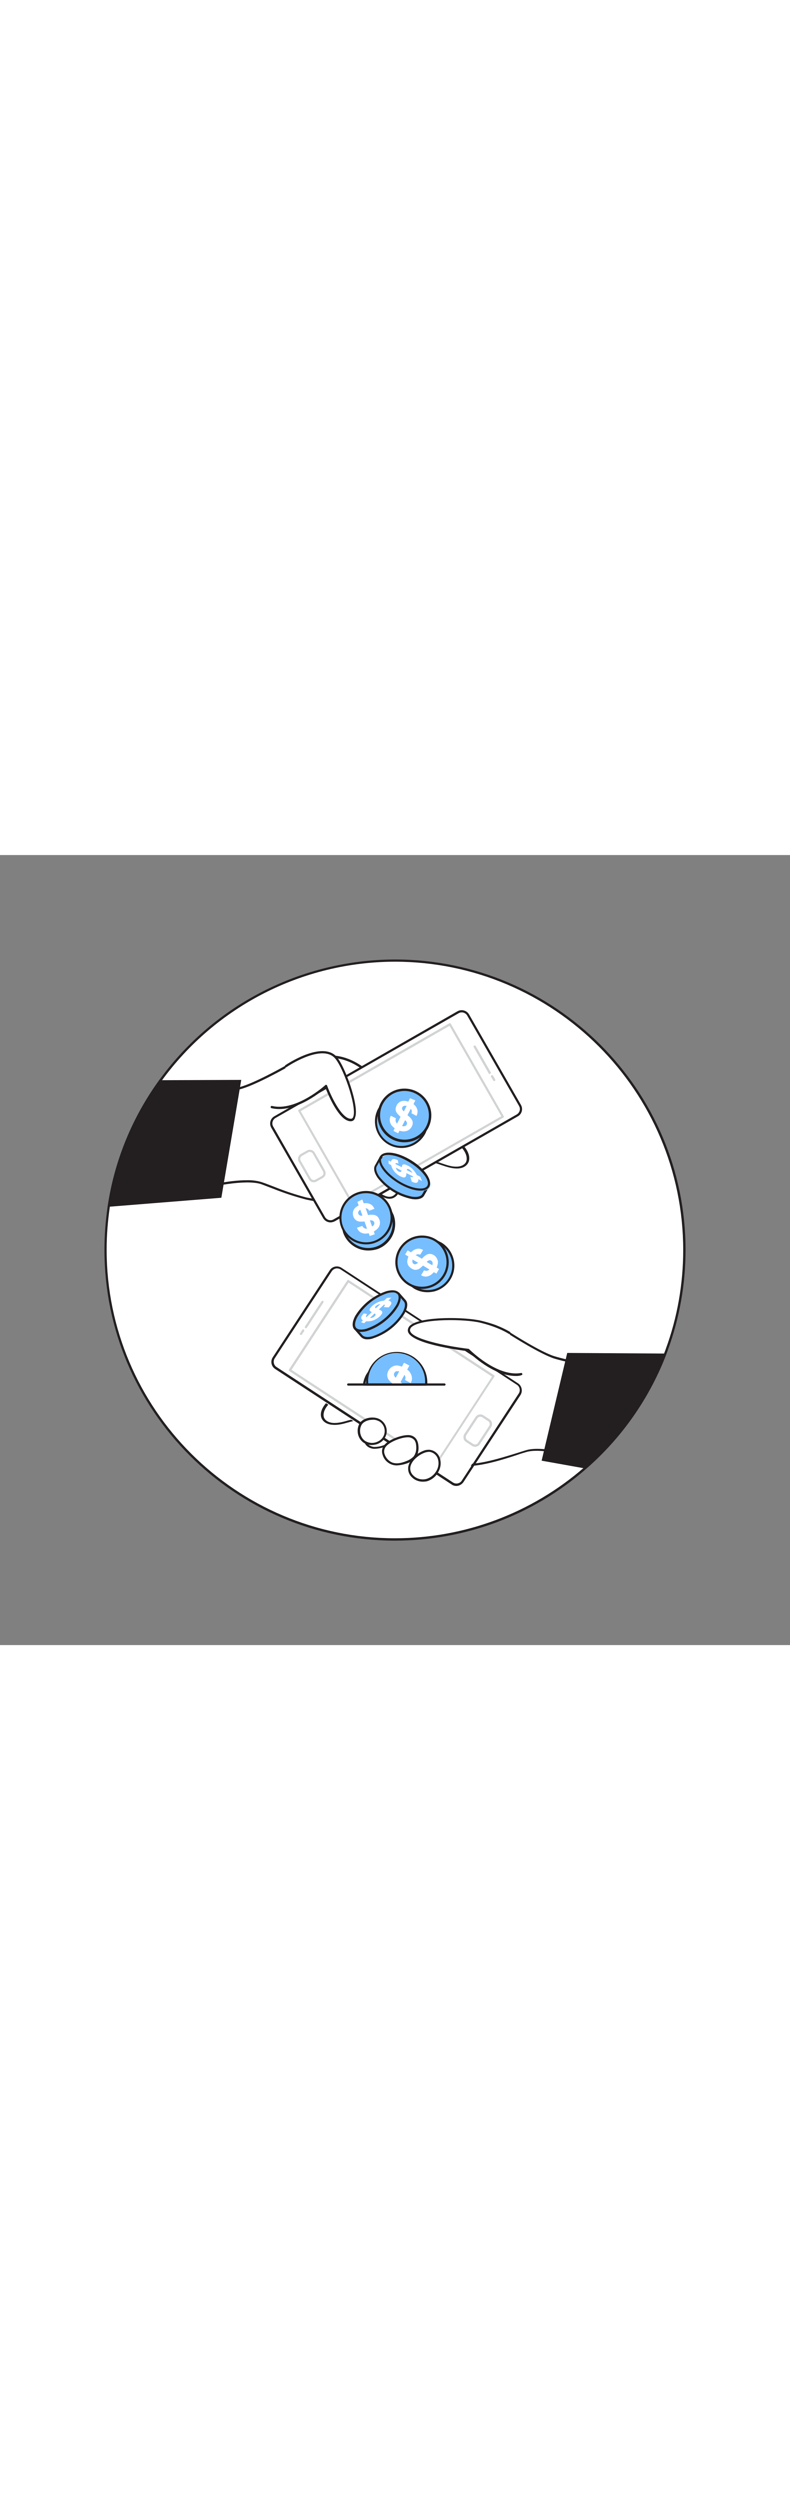 <svg xmlns="http://www.w3.org/2000/svg" xml:space="preserve" id="Layer_1" x="0" y="0" class="illustrations_image" data-imageid="money-transfer-2-4" style="width:158px" version="1.1" viewBox="0 0 500 500"><rect x="0" y="0" width="500" height="500" fill="#808080" stroke="none"/><style>.st0_money-transfer-2-4{fill:#fff}.st1_money-transfer-2-4{fill:#231f20}.st2_money-transfer-2-4{fill:#d1d3d4}.st3_money-transfer-2-4{fill:#68e1fd}</style><g id="rounded_money-transfer-2-4"><path d="M433.2 250c0 21.5-3.8 42.9-11.1 63.1-.3.8-.6 1.6-.9 2.5-10 25.9-25.7 49.3-46 68.3-1.6 1.5-3.3 3-4.9 4.4-33.3 29.1-76 45.1-120.2 45-101.2 0-183.2-82-183.2-183.2v-.6c0-8.7.7-17.4 1.9-26 0-.3.1-.5.1-.8 3.2-21.2 10-41.7 20.3-60.5 3.7-6.8 7.9-13.4 12.4-19.6C136 95 191.2 66.8 250 66.8c101.2 0 183.2 82 183.2 183.2" class="st0_money-transfer-2-4"/><path d="M250 433.9c-101.4 0-183.9-82.5-183.9-183.9v-.6c0-8.7.7-17.5 1.9-26.1l.1-.8c4.3-29.1 15.6-56.6 32.9-80.4 0 0 0-.1.1-.1 34.7-47.6 90-75.8 148.9-75.9 101.4 0 183.9 82.5 183.9 183.9 0 21.6-3.8 43-11.2 63.3l-.2.6c-.2.6-.5 1.2-.7 1.9-10 26-25.8 49.5-46.2 68.5-1.8 1.7-3.4 3.1-5 4.5-33.4 29.1-76.3 45.1-120.6 45.1M102.2 143c-4.5 6.2-8.7 12.7-12.4 19.5-10.3 18.7-17.1 39.1-20.3 60.2l-.1.8c-1.2 8.6-1.9 17.2-1.9 25.9v.5c0 100.6 81.9 182.5 182.5 182.5 44 0 86.5-15.9 119.7-44.8 1.5-1.3 3.1-2.7 4.9-4.4 20.2-18.9 35.9-42.2 45.8-68 .2-.6.5-1.2.7-1.8l.2-.6c7.4-20.1 11.1-41.4 11.1-62.8 0-100.6-81.9-182.5-182.5-182.5-58.4.1-113.3 28.1-147.7 75.5" class="st1_money-transfer-2-4"/></g><g id="receiver_money-transfer-2-4"><path d="M401.6 329.5s-41.7-8.9-50.6-11.6-27.1-14.5-27.5-14.7q-4.8-2.85-9.9-5.1c-3.1-1.1-6.2-1.9-9.4-2.6-6.4-1.5-13.1-1.4-19.5.2-10.3 2.8-18.4 10.4-26.6 17.1-13.5 11-28.1 19.2-42.8 28.2-3.8 2.3-7.8 4.9-10 8.8-1.2 2.1-1.8 4.8-.7 6.9s3.7 3.1 6.1 3.2c4.1.3 8.1-1.2 12.2-2.2 3.6-.9 11.8-2.1 13.5 2.6 1.4 3.8-5.9 6.3-5.1 10.8.4 2.4 2.9 3.9 5.3 4s4.7-.6 7.1-1.3c6.1-1.8 12.8-2.3 19.1-2.8 6.5-.5 2.1-1.4 7 2.1 5.9 4.3 12.5 9.9 19.6 12 11.3 3.5 33.5-4.9 44-8s34.3 4.1 34.3 4.1z" class="st0_money-transfer-2-4"/><path d="M295.7 386.7c-2.2 0-4.4-.2-6.6-.8-6.1-1.9-11.9-6.2-17-10.1l-2.8-2.1c-1-.7-1.9-1.5-2.6-2.4l-.1-.1-.4.1c-1.1.2-2.3.3-3.4.4-6.3.4-12.9 1-18.9 2.7l-.9.3c-2.1.7-4.2 1.1-6.4 1.1-2.6-.2-5.5-1.8-6-4.6-.5-2.6 1.3-4.6 2.9-6.3 1.4-1.6 2.7-2.9 2.1-4.4-1.7-4.6-10.9-2.6-12.7-2.1-.9.2-1.7.5-2.6.7-3.1.9-6.4 1.8-9.8 1.5-3.1-.2-5.5-1.5-6.7-3.6s-.9-4.9.7-7.6c2.3-3.9 6.1-6.5 10.2-9 2.6-1.6 5.1-3.1 7.7-4.7 12.3-7.4 24-14.4 35-23.4 1.1-.9 2.2-1.8 3.2-2.7 7.2-6 14.6-12.1 23.7-14.6 5.9-1.6 12.5-1.7 19.8-.2 3.2.7 6.3 1.5 9.4 2.6 3.5 1.5 6.8 3.3 10.1 5.2.2.1 18.6 11.9 27.3 14.6s50.1 11.5 50.5 11.6c.2 0 .4.2.5.4s.1.5-.1.6l-33.9 51.8c-.2.3-.5.4-.8.3-.2-.1-23.7-7.1-33.9-4.1-1.7.5-3.8 1.1-6 1.9-8.8 2.9-21.8 7-31.5 7m-29-16.8c.4 0 .6.1 1 .6q1.05 1.2 2.4 2.1l2.8 2.1c5 3.8 10.7 8.1 16.6 9.9 9.2 2.8 26.3-2.6 37.6-6.1 2.3-.7 4.3-1.4 6.1-1.9 9.9-2.9 30.6 2.9 34.2 4l33.1-50.5c-6.4-1.4-41.6-8.9-49.6-11.4-8.9-2.8-27.5-14.7-27.7-14.8-3.1-1.9-6.4-3.6-9.7-5-3-1.1-6.1-1.9-9.3-2.6-7.1-1.4-13.5-1.4-19.2.2-8.8 2.4-16.1 8.5-23.1 14.3-1.1.9-2.2 1.8-3.2 2.7-11.1 9.1-22.8 16.1-35.2 23.6-2.6 1.5-5.1 3.1-7.7 4.7-3.9 2.4-7.7 4.9-9.8 8.5-1.3 2.3-1.6 4.6-.7 6.2s2.9 2.7 5.5 2.9c3.1.2 6.2-.6 9.3-1.5.9-.2 1.8-.5 2.6-.7 2.8-.7 12.3-2.6 14.3 3 .8 2.3-.8 4.1-2.4 5.8s-2.9 3.2-2.6 5.1c.4 2.1 2.7 3.3 4.7 3.5 2 0 4-.3 5.9-1l.9-.3c6.2-1.8 12.9-2.3 19.2-2.8 1.1-.1 2.2-.2 3.3-.4.2-.2.5-.2.7-.2" class="st1_money-transfer-2-4"/><path d="M328.2 340.4 290.5 398c-1 1.5-3.1 2-4.6 1l-114.4-74.9c-1.5-1-2-3.1-1-4.6l37.7-57.6c1-1.5 3.1-2 4.6-1l114.4 74.9c1.6.9 2 3 1 4.6" class="st0_money-transfer-2-4"/><path d="M288.8 399.3c-1 0-2.1-.3-2.9-.9l-111.7-73.1c-2.5-1.6-3.2-4.9-1.6-7.4l36.1-55.1c1.6-2.5 4.9-3.2 7.4-1.6l111.7 73.1c2.5 1.6 3.2 5 1.6 7.5l-36.1 55.1c-1 1.4-2.7 2.4-4.5 2.4m-75.5-137.7c-.3 0-.6 0-.8.1-1 .2-1.9.8-2.5 1.7l-36.1 55.1c-1.2 1.8-.7 4.3 1.1 5.5l111.7 73.1c1.8 1.2 4.3.7 5.5-1.1l36.1-55.2c1.2-1.8.7-4.3-1.1-5.5l-111.7-73.1c-.7-.4-1.5-.6-2.2-.6" class="st1_money-transfer-2-4"/><path d="M275.5 386.9c-.1 0-.3 0-.4-.1l-92-60.2c-.3-.2-.4-.7-.2-1l36.9-56.4c.1-.2.3-.3.4-.3.2 0 .4 0 .5.1l92 60.2c.2.1.3.3.3.4 0 .2 0 .4-.1.5L276 386.5c0 .3-.3.4-.5.4m-91-61.1 90.8 59.5 36.1-55.2-90.8-59.5zM300.7 374.5c-.7 0-1.4-.2-2-.6l-3.8-2.5c-.8-.5-1.4-1.3-1.5-2.3-.2-.9 0-1.9.5-2.7l7.1-10.8c1.1-1.6 3.3-2.1 5-1l3.8 2.5c1.7 1.1 2.1 3.3 1 5l-7.1 10.8c-.5.8-1.3 1.4-2.3 1.5-.2.2-.4.2-.7.1m3.4-19h-.5c-.6.1-1.1.5-1.4.9l-7.1 10.8c-.3.5-.4 1.1-.3 1.6.1.6.5 1.1.9 1.4l3.8 2.5c1 .6 2.3.4 3-.6l7.1-10.8c.3-.5.4-1.1.3-1.6-.1-.6-.5-1.1-.9-1.4l-3.8-2.5c-.3-.2-.7-.3-1.1-.3M193.6 299.5c-.1 0-.3 0-.4-.1-.3-.2-.4-.6-.2-1l10.5-16c.2-.3.7-.4 1-.2s.4.6.2 1l-10.5 16q-.3.3-.6.3M190.5 303.8c-.4 0-.7-.3-.7-.7 0-.1 0-.3.1-.4l1.4-2.2c.2-.3.6-.4 1-.2.3.2.4.6.2 1l-1.4 2.1c-.1.3-.4.4-.6.4" class="st2_money-transfer-2-4"/><path d="M239.1 357.2c4 1.5 6.1 6 4.5 10.1q-.45 1.35-1.5 2.4-1.5 1.65-3.6 2.4c-2.5.9-5.3.8-7.6-.5-3.7-2.1-4.9-7.2-3-11 1.9-3.7 7.8-4.7 11.2-3.4" class="st0_money-transfer-2-4"/><path d="M235.3 373.4c-1.6 0-3.2-.4-4.7-1.2-3.9-2.3-5.4-7.6-3.3-12 1.9-3.9 8.1-5.1 12-3.6 4.4 1.7 6.6 6.6 4.9 11-.4 1-.9 1.8-1.6 2.6-1 1.2-2.4 2-3.8 2.6-1.1.3-2.3.6-3.5.6m.6-16c-2.9 0-6.1 1.2-7.2 3.5-1.8 3.6-.5 8.2 2.7 10.1 2.2 1.2 4.7 1.4 7 .5 1.3-.5 2.4-1.2 3.3-2.2 2.6-3 2.3-7.5-.6-10.1-.6-.6-1.4-1-2.2-1.3-1-.4-2-.6-3-.5" class="st1_money-transfer-2-4"/><path d="M258 367.8c1.8-.1 3.5.7 4.7 2.1q.9 1.35 1.2 3c.5 2.9.1 6.2-1.9 8.4-1.3 1.3-2.8 2.3-4.6 2.9-2.9 1.2-6.2 2-9.1 1.1-4.3-1.4-7.9-7.5-4.6-11.4 2.8-3.4 10.2-6.1 14.3-6.1" class="st0_money-transfer-2-4"/><path d="M251.1 386.3c-4.2 0-7.9-2.8-9-6.9-.7-2.1-.3-4.4 1.2-6.1 2.9-3.4 10.5-6.2 14.8-6.2h.1c2-.1 4 .8 5.2 2.4.7 1 1.1 2.1 1.3 3.3.6 3.5-.1 6.8-2 9-1.4 1.4-3 2.4-4.8 3.1-2.2.8-4.5 1.3-6.8 1.4m6.9-17.8c-3.9 0-11.1 2.7-13.7 5.8-1.1 1.3-1.5 3.2-.9 4.8.8 2.5 2.7 4.6 5.2 5.5 2.3.7 5.1.4 8.7-1.1 1.6-.6 3.1-1.5 4.3-2.7 1.6-1.8 2.2-4.7 1.7-7.8-.1-1-.5-1.9-1-2.7-1.1-1.2-2.6-1.9-4.3-1.8" class="st1_money-transfer-2-4"/><path d="M268.4 377.6c1.1-.5 2.3-.7 3.5-.6 2.7.3 5 2.2 5.9 4.8.8 2.6.5 5.4-.8 7.8-1.4 2.9-4 5-7.1 5.9-3.2.8-6.5-.1-8.8-2.4-5.8-6 1.3-13.2 7.3-15.5" class="st0_money-transfer-2-4"/><path d="M267.6 396.6c-2.6 0-5.2-1-7-2.9-1.9-1.8-2.7-4.5-2.1-7.1 1-4.3 5.6-8.1 9.6-9.6 1.2-.5 2.5-.7 3.8-.6 3 .3 5.6 2.4 6.5 5.3.9 2.8.6 5.8-.8 8.4-1.5 3.1-4.3 5.4-7.6 6.3-.7.1-1.6.2-2.4.2m1-18.3c-3.7 1.4-7.9 4.8-8.8 8.6-.5 2.1.2 4.3 1.8 5.8 2.1 2.1 5.2 2.9 8.1 2.2 2.9-.8 5.3-2.8 6.7-5.5 1.2-2.2 1.5-4.9.7-7.3s-2.9-4.1-5.3-4.4c-1.1 0-2.2.2-3.2.6" class="st1_money-transfer-2-4"/><path d="M322.4 302.5s-6-4.1-18.1-7c-11.1-2.7-45.2-2.9-45.5 5.3s37.6 12.6 37.6 12.6 17.6 18.1 33.5 15.4" class="st0_money-transfer-2-4"/><path d="M326.5 329.7c-14.3 0-28.5-13.8-30.4-15.7-4.9-.6-38.2-4.9-38-13.3.1-1.3.8-2.6 1.9-3.3 7.2-5.5 34.2-5.1 44.4-2.7 12.2 2.9 18.1 7 18.4 7.1.3.2.4.7.2 1s-.7.4-1 .2c-.1 0-6-4.1-17.9-7-9.8-2.4-36.5-2.7-43.2 2.4-.8.5-1.3 1.3-1.4 2.2-.2 5.5 22.6 10.2 37 11.9.2 0 .3.1.4.2.2.2 17.6 17.8 32.9 15.1.4-.1.7.2.8.6s-.2.7-.6.8c-1.1.4-2.3.5-3.5.5M421.1 315.5c-10 25.9-25.7 49.3-46 68.3-1.6 1.5-3.3 3-4.9 4.4l-27.4-4.9 16.2-68.2z" class="st1_money-transfer-2-4"/></g><g id="sender_money-transfer-2-4"><path d="M100.4 156.1s42.2-6.4 51.2-8.6 28-12.9 28.3-13.1c3.3-1.7 6.7-3.3 10.2-4.6 3.1-.9 6.3-1.5 9.5-2 6.5-1.1 13.2-.6 19.4 1.3 10.1 3.4 17.7 11.5 25.6 18.7 12.8 11.7 26.9 20.8 41.1 30.7 3.7 2.6 7.5 5.3 9.5 9.4 1.1 2.2 1.5 4.9.3 6.9s-3.9 2.8-6.3 2.9c-4.1 0-8-1.7-12-2.9-3.5-1.1-11.6-2.9-13.6 1.7-1.6 3.7 5.5 6.7 4.4 11.1-.9 3.5-4.6 3.7-7.4 3.4-1.1-.1-8.8-1.4-9.2-1.8 1.9 2.5-.2 6.6-3.3 7.4s-6.1-1-8.5-2.7c-.4 3.3-2.6 6.2-5.8 7.2-7 2.9-14 .6-21-.9-6.3-1.3-12.8-1.5-19.1-3-9.6-2.3-18.7-6.3-28-9.6-10.3-3.7-34.5 2.1-34.5 2.1z" class="st0_money-transfer-2-4"/><path d="M226.5 223.3c-3.6-.1-7.3-.7-10.8-1.6-1-.2-2-.5-3-.7-2.9-.6-5.9-1-8.8-1.3-3.5-.4-6.9-.9-10.3-1.7-6.8-1.8-13.6-4-20.1-6.6-2.6-1-5.3-2-7.9-3-10-3.6-33.9 2.1-34.1 2.1-.3.1-.6-.1-.8-.3l-30.8-53.6c-.1-.2-.1-.5 0-.7s.3-.3.5-.4c.4-.1 42.2-6.4 51.1-8.6s27.9-12.9 28.1-13c3.3-1.8 6.8-3.3 10.3-4.6q4.65-1.35 9.6-2.1c7.4-1 14.1-.6 19.8 1.4 8.9 3 15.9 9.6 22.8 16 1 .9 2 1.9 3.1 2.8 10.5 9.6 21.7 17.3 33.6 25.5 2.5 1.7 4.9 3.4 7.4 5.1 4 2.8 7.7 5.6 9.7 9.6 1.4 2.8 1.5 5.6.2 7.6s-3.7 3.2-6.9 3.2c-3.4 0-6.6-1.1-9.6-2.1-.9-.3-1.7-.6-2.6-.9-1.8-.6-10.8-3.1-12.8 1.4-.6 1.4.5 2.9 1.9 4.5 1.5 1.8 3.2 3.9 2.5 6.5-1.1 4.6-6.4 4.1-8.1 4-.1 0-5-.7-7.8-1.4.2 1 .2 2-.2 2.9-.7 1.9-2.3 3.4-4.2 4-3 .8-5.8-.6-8.2-2.2-.7 3.1-3 5.7-6 6.7-2.5 1.1-5 1.5-7.6 1.5m-70.3-17.5c3.3-.1 6.6.3 9.7 1.3 2.7.9 5.3 2 8 3 6.5 2.6 13.1 4.8 19.9 6.6 3.4.7 6.7 1.2 10.2 1.6 2.9.4 6 .7 8.9 1.4 1 .2 2 .4 3 .7 6 1.4 11.7 2.6 17.5.2 2.9-1 5-3.6 5.4-6.7 0-.2.2-.4.4-.5s.5-.1.7.1c2.5 1.7 5.1 3.3 7.9 2.6 1.5-.5 2.7-1.6 3.3-3.1.4-1 .3-2.2-.4-3.1-.2-.3-.2-.7.1-1q.45-.3.9 0c2.9.7 5.8 1.3 8.8 1.7 4 .4 6.1-.5 6.6-2.9.5-1.9-.9-3.5-2.3-5.3s-3-3.8-2.1-6c2.4-5.4 11.7-3 14.5-2.1.9.3 1.7.6 2.6.9 3 1 6.1 2.1 9.2 2 2.6 0 4.7-1 5.7-2.5s.9-3.9-.3-6.3c-1.9-3.8-5.5-6.4-9.2-9.1-2.5-1.7-5-3.4-7.4-5.1-11.9-8.2-23.1-15.9-33.7-25.6-1-.9-2.1-1.9-3.1-2.9-6.7-6.3-13.6-12.8-22.3-15.7-5.5-1.9-12-2.3-19.1-1.3-3.2.5-6.3 1.1-9.4 2-3.4 1.3-6.8 2.8-10 4.5-.2.1-19.4 10.9-28.5 13.1-8.2 2-43.8 7.5-50.2 8.5l30 52.4c2.7-.8 14.7-3.4 24.7-3.4" class="st1_money-transfer-2-4"/><path d="m295.6 100 34.1 59.5c.9 1.6.4 3.6-1.2 4.6l-118.2 67.7c-1.6.9-3.6.4-4.6-1.2l-34.1-59.5c-.9-1.6-.4-3.6 1.2-4.6L291 98.8c1.6-.9 3.7-.4 4.6 1.2" class="st0_money-transfer-2-4"/><path d="M209.2 232.5c-1.9 0-3.7-1-4.7-2.7l-32.8-57.2c-1.5-2.6-.6-5.9 2-7.3l115.8-66.4c2.6-1.5 5.9-.6 7.4 2l32.8 57.2c1.5 2.6.6 5.9-2 7.3l-115.8 66.4c-.9.4-1.8.7-2.7.7m-3.5-3.4c1.1 1.9 3.5 2.6 5.4 1.5L327 164.2c.9-.5 1.6-1.4 1.9-2.4s.1-2.1-.4-3l-32.8-57.2c-1.1-1.9-3.5-2.6-5.4-1.5l-115.9 66.3c-1.9 1.1-2.6 3.5-1.5 5.4z" class="st1_money-transfer-2-4"/><path d="M222.9 221c-.3 0-.5-.1-.6-.4l-33.5-58.5c-.1-.2-.1-.4-.1-.5 0-.2.2-.3.3-.4l95.4-54.7c.2-.1.4-.1.5-.1.2 0 .3.2.4.3l33.5 58.5c.2.3.1.8-.2 1h-.1l-95.4 54.6c0 .2-.1.2-.2.2m-32.6-58.9 32.8 57.2 94.2-54-32.8-57.2zM198.6 207.1c-.3 0-.6 0-.9-.1-.9-.2-1.7-.9-2.2-1.7l-6.4-11.2c-1-1.7-.4-3.9 1.3-4.9l3.9-2.2c1.7-1 3.9-.4 4.9 1.3l6.4 11.2c.5.8.6 1.8.4 2.7s-.9 1.7-1.7 2.2l-3.9 2.2c-.6.3-1.2.5-1.8.5m-2.5-19.2c-.4 0-.8.1-1.1.3l-3.9 2.2c-1 .6-1.4 1.9-.8 3l6.4 11.2c.6 1 1.9 1.4 2.9.8h.1l3.9-2.2c1.1-.6 1.4-1.9.8-3L198 189c-.3-.5-.8-.9-1.3-1-.2-.1-.4-.1-.6-.1M309.9 138.6c-.3 0-.5-.1-.6-.4l-9.5-16.6c-.2-.3-.1-.8.3-1 .3-.2.8-.1 1 .3l9.5 16.6c.2.3.1.8-.3.9-.2.1-.3.2-.4.2M312.7 143c-.3 0-.5-.1-.6-.4l-1.3-2.2c-.2-.3-.1-.8.3-1 .3-.2.8-.1 1 .3l1.3 2.3c.2.3.1.8-.2 1z" class="st2_money-transfer-2-4"/><path d="M181 133.9s21.4-14.5 30.7-6.2c6.2 5.5 18.2 40 10.3 40.2s-15.8-21.6-15.8-21.6-18.7 17-34.3 13.3" class="st0_money-transfer-2-4"/><path d="M222 168.5c-7.4 0-14.3-16.8-16-21.1-3.7 3.2-20 16.2-34.2 12.8-.4-.1-.6-.5-.5-.9s.5-.6.9-.5c15.1 3.6 33.5-13 33.7-13.2s.4-.2.6-.2c.2.1.4.2.5.4 2.1 5.9 9.1 21.2 15.1 21.1.4 0 1.1-.1 1.5-1.3 2.4-6.6-6.9-32.9-12.3-37.7-8.9-7.9-29.7 6.1-29.9 6.3-.3.2-.7.2-1-.1-.2-.3-.2-.7.1-1 0 0 .1 0 .1-.1.9-.6 21.9-14.7 31.6-6.2 3.1 2.7 6.9 11.3 9.4 18.6 1.2 3.6 5 15.6 3.2 20.5-.3 1.7-1.4 2.6-2.8 2.6M152.7 142.3l-12.6 74.6-71.3 5.7c3.2-21.2 10-41.7 20.3-60.5 3.7-6.8 7.9-13.4 12.4-19.6z" class="st1_money-transfer-2-4"/></g><g id="Coins_money-transfer-2-4"><path d="m224.7 299.6 4.1 4.7c2.6 3.2 10.9 1 18.5-5.1s11.6-13.7 9-16.9l-4.1-4.7z" class="st3_money-transfer-2-4 targetColor" style="fill:#77beff"/><path d="M232.6 306.5c-1.7.1-3.3-.5-4.4-1.8l-4.1-4.7c-.1-.1-.2-.3-.2-.5s.1-.4.3-.5l27.5-22.1c.3-.3.7-.2 1 .1l4.1 4.7c1.5 1.8 1.2 4.7-.6 8.2-4.5 7.5-11.6 13.2-19.9 15.9-1.1.5-2.4.7-3.7.7m-6.9-6.8 3.6 4.1c1.1 1.3 3.5 1.6 6.6.7 7.9-2.7 14.7-8.1 19-15.2 1.5-2.9 1.8-5.3.8-6.6l-3.6-4.2z" class="st1_money-transfer-2-4"/><ellipse cx="238.5" cy="288.6" class="st3_money-transfer-2-4 targetColor" rx="17.6" ry="7.5" style="fill:#77beff" transform="rotate(-38.691 238.452 288.605)"/><path d="M228.5 301.8c-1.7.1-3.3-.5-4.4-1.7-1.4-1.8-1.2-4.7.6-8.2 4.5-7.5 11.6-13.1 19.9-15.9 3.8-1 6.7-.6 8.1 1.2s1.2 4.7-.6 8.2c-4.5 7.5-11.6 13.1-19.9 15.9-1.2.3-2.4.5-3.7.5m19.9-25c-1.1 0-2.2.2-3.3.5-7.9 2.7-14.7 8.1-19 15.2-1.5 2.9-1.8 5.3-.8 6.6s3.5 1.6 6.6.7c7.9-2.7 14.7-8.1 19-15.2 1.5-2.9 1.8-5.3.8-6.6-.9-.9-2.1-1.3-3.3-1.2" class="st1_money-transfer-2-4"/><path d="m247.7 280.1-1.8 1.7c-.1.1-.1.1 0 .2.7 0 1.3.5 1.7 1.1.3.6-.1 1.5-.9 2.4-.2.3-.5.5-.7.8l-3.2-.2c.4-.3.6-.7.7-1.1 0-.2-.1-.4-.2-.6h-.1l-3.4 3.2.2.1c.6.2 1.1.5 1.6.9.7.7.4 1.6-.7 2.8s-2.4 2.1-3.9 2.8c-1.1.5-2.3.8-3.5.9h-1.8l-1.2 1.2-2-.6 1.2-1.2c-.3-.2-.5-.4-.7-.6-.4-.5-.5-1.2-.2-1.8.4-.8.9-1.4 1.5-2l2.1.4c-.8.9-1 1.6-.5 2l3.4-3.2-.9-.6c-.3-.2-.6-.5-.5-.9.1-.6.4-1.1.8-1.5.6-.8 1.4-1.4 2.2-2 1.3-.9 2.8-1.6 4.3-2 .6-.1 1.1-.2 1.7-.3h.2l1.8-1.7zM234.1 293c.5 0 1-.1 1.5-.2 1-.3 2-1.2 2.1-1.8s-.3-.6-.6-.9zm6.7-8.9c-.5.1-.9.2-1.4.4-1.1.4-2.1 1.3-2 1.8 0 .3.3.4.6.5z" class="st0_money-transfer-2-4"/><path d="m241 191.1-3 5.4c-2.2 3.5 2.7 10.6 11 15.7s16.8 6.4 19 2.9l3-5.4z" class="st3_money-transfer-2-4 targetColor" style="fill:#77beff"/><path d="M263 217.9c-.8 0-1.6-.1-2.4-.2-8.6-1.8-16.2-6.5-21.6-13.4-2.2-3.2-2.8-6.1-1.6-8l3-5.4c.1-.2.3-.3.4-.3.2 0 .4 0 .5.1l30 18.6c.3.2.4.6.2.9l-3.1 5.4c-.8 1.4-2.7 2.3-5.4 2.3m-21.8-25.8-2.7 4.8c-.9 1.5-.3 3.8 1.5 6.5 5.2 6.6 12.5 11.1 20.7 12.8 3.2.5 5.6-.1 6.5-1.5l2.7-4.8z" class="st1_money-transfer-2-4"/><ellipse cx="256.8" cy="201.1" class="st3_money-transfer-2-4 targetColor" rx="7.6" ry="17.7" style="fill:#77beff" transform="rotate(-58.057 256.82 201.043)"/><path d="M266.1 212.4c-3.9 0-9.1-1.7-14.4-5-8.7-5.4-13.7-12.7-11.2-16.7s11.2-2.8 19.9 2.6 13.6 12.8 11.2 16.7c-1 1.7-3 2.4-5.5 2.4m-20.2-22.6c-2 0-3.6.5-4.3 1.7-2 3.2 3 9.9 10.8 14.8 7.8 4.8 16 6.2 18 3.1s-3-9.9-10.8-14.7c-5-3.2-10.1-4.9-13.7-4.9m25.1 19.9" class="st1_money-transfer-2-4"/><path d="m267.1 206.3-2.2-1.1c-.1-.1-.2-.1-.2 0 .2.7 0 1.4-.5 1.9s-1.4.4-2.6 0c-.3-.1-.6-.3-1-.4l-.9-3.1c.4.2.8.3 1.3.3.2-.1.4-.2.5-.4l-.1-.1-4.2-2.1v.2q0 .9-.3 1.8c-.4.9-1.4 1-2.9.3-1.5-.6-2.8-1.6-3.9-2.7-.8-.9-1.5-1.9-2-3-.2-.6-.4-1.1-.6-1.7l-1.5-.8-.1-2.1 1.5.8c.1-.3.2-.6.4-.9.3-.6 1-.9 1.6-.8.8.1 1.6.3 2.4.8l.4 2.1c-1.1-.5-1.8-.5-2 .2l4.1 2.1c.1-.4.1-.7.2-1 .1-.4.3-.7.7-.8.6-.1 1.1 0 1.7.2.9.4 1.8.8 2.6 1.4 1.3.9 2.4 2.1 3.3 3.4l.9 1.5.1.2 2.2 1.1zm-16.7-8.5c.2.5.4.9.7 1.4.6.8 1.4 1.3 2.4 1.4.4-.1.5-.5.6-.9zm10.7 3.4c-.3-.4-.5-.8-.9-1.2-.7-.9-2-1.6-2.4-1.3-.2.1-.3.4-.3.7z" class="st0_money-transfer-2-4"/><path d="M227.6 218.1c-6.3 2.3-11.4 14.6-11.4 14.6l1.6 6.1c3 8.4 12.3 12.8 20.8 9.8 8.4-3 12.8-12.3 9.8-20.8l-2.7-5.8c0 .1-11.8-6.1-18.1-3.9" class="st3_money-transfer-2-4 targetColor" style="fill:#77beff"/><path d="M233.1 250.3c-7.1 0-13.5-4.5-15.9-11.2l-1.6-6.2c-.1-.1-.1-.3 0-.4.2-.5 5.3-12.7 11.8-15 6.5-2.4 18.2 3.8 18.7 4.1l.3.3 2.7 5.8c3.2 8.8-1.4 18.5-10.2 21.7-2 .6-3.9.9-5.8.9m-16.2-17.5 1.6 5.9c3.1 8 12 12 20 9 7.8-3 11.9-11.6 9.1-19.5l-2.5-5.5c-1.6-.8-11.8-5.8-17.3-3.9s-10.2 12.4-10.9 14" class="st1_money-transfer-2-4"/><circle cx="231.7" cy="229.5" r="16.2" class="st3_money-transfer-2-4 targetColor" style="fill:#77beff"/><path d="M231.7 246.4c-9.4 0-16.9-7.6-16.9-16.9s7.6-16.9 16.9-16.9 16.9 7.6 16.9 16.9c0 7.1-4.5 13.5-11.2 15.9-1.8.7-3.8 1-5.7 1m0-32.4c-8.6 0-15.5 6.9-15.6 15.5 0 8.6 6.9 15.5 15.5 15.6 8.6 0 15.5-6.9 15.6-15.5 0-1.8-.3-3.6-.9-5.3-2.2-6.2-8.1-10.3-14.6-10.3" class="st1_money-transfer-2-4"/><path d="M229.3 218c.3.7.5 1.5.8 2.2 0 .1.1.2.2.2 1.2-.2 2.4-.1 3.5.3 1.2.4 2.1 1.2 2.7 2.3.2.3.3.6.5.9l-3.4 1.2c-.2-.5-.5-1-1-1.2-.4-.2-.8-.3-1.2-.5v.1l1.5 4.3h.4c1-.2 2-.2 3-.1 1.5.1 2.9 1 3.5 2.4 1.3 2.3.7 5.2-1.4 6.9-.6.4-1.2.8-1.8 1.3l.6 1.7-3.2 1.1-.6-1.7c-.7.1-1.4.1-2 .2-1.3 0-2.5-.3-3.6-1.1-.9-.7-1.5-1.6-1.9-2.6l3.4-1.2c.5 1.2 1.7 1.9 3 1.8l-1.6-4.6c-.7.1-1.4.1-2.1.1-.8.1-1.7-.1-2.5-.4-.8-.4-1.4-1-1.9-1.7-.6-.9-.8-1.9-.9-3 0-1.6.7-3 1.9-4 .5-.4 1-.7 1.6-1l.2-.1-.8-2.3zm6.2 17.1c.5-.3.9-.6 1.2-1.1.5-.9.2-1.9-.6-2.5-.6-.3-1.3-.4-2-.3zm-7.5-10.7c-.4.3-.7.6-1 1-.6.8-.4 1.9.5 2.5.1.1.2.1.3.2.5.2 1.1.2 1.6.1z" class="st0_money-transfer-2-4"/><path d="M261.6 154.1c-6-3.1-18.5 1.6-18.5 1.6l-3.4 5.4c-3.9 8.1-.5 17.8 7.5 21.7 7.8 3.8 17.2.8 21.3-6.8l2.4-5.9c.1 0-3.3-12.9-9.3-16" class="st3_money-transfer-2-4 targetColor" style="fill:#77beff"/><path d="M254.2 185.4c-9.4 0-16.9-7.6-16.9-17 0-2.7.7-5.3 1.9-7.7l3.4-5.4c.1-.1.2-.2.4-.3.5-.2 12.9-4.8 19-1.6 6.2 3.2 9.6 15.9 9.7 16.4v.4l-2.4 5.9c-3 5.7-8.8 9.3-15.1 9.3m-10.6-29.1-3.3 5.2c-3.9 7.6-.9 17 6.7 20.9s17 .9 20.9-6.7l2.3-5.6c-.5-1.7-3.8-12.6-9-15.3s-15.9.9-17.6 1.5" class="st1_money-transfer-2-4"/><circle cx="256.1" cy="164.8" r="16.2" class="st3_money-transfer-2-4 targetColor" style="fill:#77beff"/><path d="M256 181.8c-9.4 0-17-7.6-17-17s7.6-17 17-17 17 7.6 17 17c0 7.4-4.8 14-11.8 16.2-1.7.5-3.4.8-5.2.8m0-32.5c-1.6 0-3.2.3-4.7.7-8.1 2.6-12.6 11.3-10 19.4s11.3 12.6 19.4 10 12.6-11.3 10-19.4c-2-6.4-8-10.7-14.7-10.7" class="st1_money-transfer-2-4"/><path d="M262.9 155.3c-.4.7-.7 1.4-1.1 2.1-.1.1 0 .2 0 .3.9.7 1.7 1.7 2.1 2.8.5 1.1.5 2.4.1 3.6-.1.3-.2.6-.4 1l-3.2-1.7c.2-.5.3-1.1.2-1.6-.1-.4-.3-.8-.5-1.2h-.1l-2.1 4 .3.3q1.2.9 2.1 2.1c1 1.2 1.2 2.8.6 4.2-.5 1.3-1.4 2.4-2.7 3.1-1 .5-2.2.7-3.3.6-.7-.1-1.4-.3-2.1-.4l-.8 1.6-3-1.5.8-1.6c-.5-.5-1-.9-1.5-1.4-.9-.9-1.4-2.1-1.6-3.4-.1-1.1.1-2.2.7-3.2l3.2 1.6c-.5 1.2-.2 2.5.7 3.4l2.2-4.3-1.5-1.5c-.6-.6-1.1-1.3-1.4-2.1s-.3-1.7 0-2.5c.3-1 .8-2 1.6-2.7 1.1-1.1 2.7-1.5 4.2-1.3.6.1 1.2.2 1.8.4l.2.1 1.1-2.2zm-8.4 16.2c.5.2 1.1.2 1.6.1 1-.2 1.6-1.2 1.5-2.1-.2-.7-.6-1.2-1.2-1.7zm2.9-12.8H256c-1 .1-1.7 1.1-1.5 2 0 .1 0 .2.1.3.2.5.6.9 1 1.3z" class="st0_money-transfer-2-4"/><path d="M256.7 251.4c-3.5 5.8.4 18.5.4 18.5l5.1 3.7c7.7 4.6 17.6 2.1 22.3-5.5s2.1-17.6-5.5-22.3l-5.7-2.8c0 .1-13.1 2.7-16.6 8.4" class="st3_money-transfer-2-4 targetColor" style="fill:#77beff"/><path d="M270.6 276.7c-3.1 0-6.1-.8-8.7-2.4l-5.2-3.8c-.1-.1-.2-.2-.2-.4-.2-.5-3.9-13.1-.4-19.1 3.6-6 16.5-8.6 17-8.6h.5l5.7 2.8c8 4.8 10.7 15.2 5.9 23.2-2.3 3.9-6.1 6.7-10.4 7.8-1.4.3-2.8.5-4.2.5m-12.8-7.2 4.9 3.6c7.4 4.4 16.9 2 21.3-5.3s2-16.9-5.3-21.3l-5.4-2.6c-1.7.4-12.9 2.9-15.9 8-3.1 4.9-.1 15.9.4 17.6" class="st1_money-transfer-2-4"/><circle cx="267.1" cy="257.7" r="16.2" class="st3_money-transfer-2-4 targetColor" style="fill:#77beff"/><path d="M267.1 274.6c-9.3 0-16.9-7.6-16.9-16.9s7.6-16.9 16.9-16.9c3.1 0 6.1.8 8.7 2.4 8 4.8 10.6 15.2 5.8 23.2-3 5.1-8.6 8.2-14.5 8.2m0-32.4c-8.6 0-15.5 7-15.5 15.5s7 15.5 15.5 15.5c8.6 0 15.5-7 15.5-15.5 0-5.4-2.9-10.5-7.5-13.3-2.4-1.5-5.1-2.2-8-2.2" class="st1_money-transfer-2-4"/><path d="M258 250.2c.7.4 1.4.8 2 1.2.1.1.2.1.3-.1.8-.9 1.8-1.5 2.9-1.9 1.2-.4 2.4-.4 3.6.1.3.1.6.3 1 .4l-1.9 3.1c-.5-.3-1-.4-1.6-.3-.4.1-.8.2-1.2.4v.1l3.9 2.3.3-.3c.7-.8 1.4-1.4 2.3-2 1.2-.9 2.9-1 4.2-.4 1.3.5 2.3 1.6 2.9 2.9q.75 1.65.3 3.3c-.1.7-.4 1.4-.6 2.1l1.5.9-1.7 2.9-1.6-.9c-.5.5-1 1-1.5 1.4-1 .8-2.2 1.3-3.5 1.4-1.1 0-2.2-.3-3.1-.9l1.9-3.1c1.1.6 2.5.4 3.4-.5l-4.1-2.5c-.5.5-1 1-1.5 1.4-.6.6-1.4 1-2.2 1.2s-1.7.2-2.5-.2c-1-.4-1.9-1-2.6-1.8-1-1.2-1.4-2.8-1-4.3.1-.6.3-1.2.5-1.8 0-.1 0-.1.1-.2l-2.1-1.3zm15.6 9.4c.2-.5.3-1.1.2-1.6-.2-1-1-1.6-2-1.6-.7.2-1.3.6-1.8 1.1zm-12.5-3.6c-.1.5-.1 1-.1 1.4.1 1 .9 1.7 1.9 1.6.1 0 .2 0 .3-.1.5-.2 1-.5 1.4-.9z" class="st0_money-transfer-2-4"/><path d="M266.6 335.1c-1.7-4.7-4.7-11.3-9-13.6-6.8-3.6-21.3 1.6-21.3 1.6l-4 6.1c-1 1.8-1.7 3.8-2 5.9z" class="st3_money-transfer-2-4 targetColor" style="fill:#77beff"/><path d="M266.6 335.8h-36.2c-.2 0-.4-.1-.5-.2-.1-.2-.2-.4-.2-.6.3-2.1 1-4.2 2-6.1l4-6.2c.1-.1.2-.2.4-.3.6-.2 14.8-5.3 21.9-1.5 4.4 2.3 7.5 8.9 9.3 13.9.1.4-.1.8-.4.9-.2.1-.3.1-.3.1m-35.4-1.4h34.4c-2.4-6.3-5.3-10.7-8.3-12.2-6-3.2-18.7.9-20.5 1.5l-3.9 5.9c-.8 1.5-1.3 3.1-1.7 4.8" class="st1_money-transfer-2-4"/><path d="M269.7 335.1c.7-10.3-7-19.2-17.3-19.9s-19.2 7-19.9 17.3c-.1.9-.1 1.7 0 2.6z" class="st3_money-transfer-2-4 targetColor" style="fill:#77beff"/><path d="M269.7 335.8h-37.2c-.4 0-.7-.3-.7-.6-.8-10.7 7.3-19.9 17.9-20.7s19.9 7.3 20.7 17.9c.1.9.1 1.9 0 2.8 0 .3-.3.6-.7.6m-36.6-1.4H269c.7-9.9-6.8-18.5-16.8-19.2-9.9-.7-18.5 6.8-19.2 16.8 0 .8 0 1.6.1 2.4" class="st1_money-transfer-2-4"/><path d="M246.7 332.9c.6.6 1.2 1.1 1.8 1.7l-.2.5h6.9c-.4-.4-.9-.8-1.3-1.2l-.4-.3c.8-1.6 1.6-3.1 2.5-4.6h.1c.2.5.4.9.5 1.4.1.6 0 1.3-.3 1.8l3.7 2c.1-.4.3-.7.4-1.1.5-1.3.4-2.8-.1-4.1s-1.3-2.4-2.4-3.2c-.1-.1-.2-.2-.1-.3.4-.8.9-1.6 1.3-2.4l-3.4-1.8-1.3 2.5-.2-.1-2.1-.6c-1.8-.3-3.6.3-4.9 1.5-.9.8-1.6 1.9-1.9 3.1-.3 1-.3 2 0 2.9.2.8.7 1.6 1.4 2.3m4.3-6.2h1.7l-2.2 4.1c-.5-.4-.9-.9-1.1-1.5-.3-1.1.3-2.2 1.4-2.6 0 .1.1 0 .2 0" class="st0_money-transfer-2-4"/><path d="M281.3 335.8h-60.9c-.4 0-.7-.3-.7-.7s.3-.7.7-.7h60.9c.4 0 .7.3.7.7s-.3.7-.7.7" class="st1_money-transfer-2-4"/></g></svg>